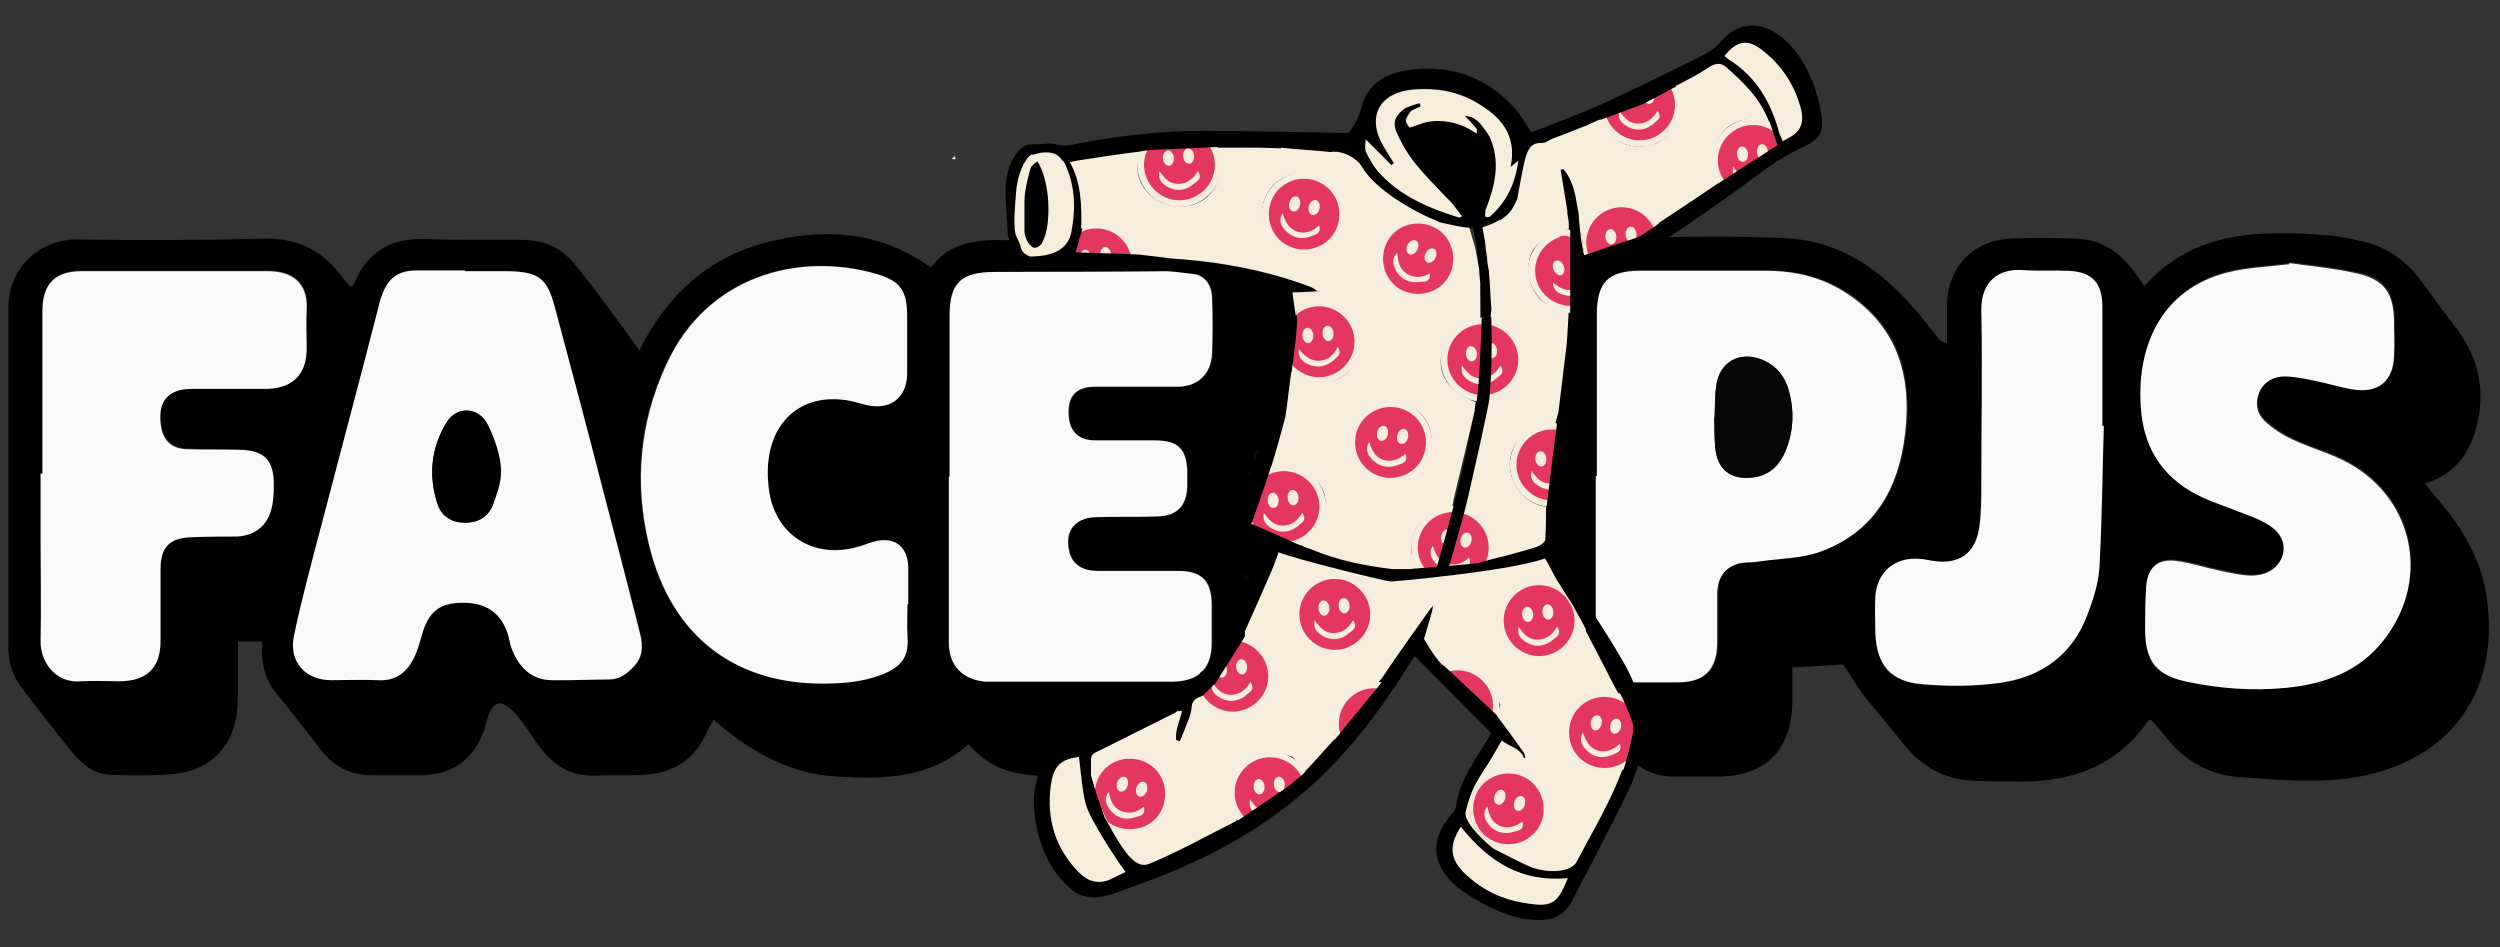 <svg xmlns="http://www.w3.org/2000/svg" xmlns:xlink="http://www.w3.org/1999/xlink" width="9.5in" height="3.6in" viewBox="0 0 684 259.2"><rect x="0" y="0" width="684" height="259.2" fill="#333333" stroke="none"/><defs><style> .cls-1 { fill: none; } .cls-2 { fill: #060607; } .cls-3 { fill: #1a1529; } .cls-4 { fill: #ebebeb; } .cls-5 { fill: #0c0b0d; } .cls-6 { clip-path: url(#clippath-1); } .cls-7 { fill: #f9f9f9; } .cls-8 { fill: #f7eddb; } .cls-9 { fill: #e3375f; } .cls-10 { clip-path: url(#clippath); } </style><clipPath id="clippath"><path class="cls-1" d="M351.9,151.5l27.8,7.4,27.9-1.2,14.4-4.7,10.9,17.6,10.4,19.2s3.6,7.1,3.6,9.5-3.5,14.1-3.5,14.1l-12.3,23.6s-13.1.8-16.9-.8-11.7-11.4-11.7-11.4l-.5-5.8,7.3-12.6,3.8-7.4-20.3-19-4.6-5.4-9.2,10.9-14,17.1-8.4,9.1-3.9,3.3-15.7,10.6-24.8,12.3s-7.1-9.1-8.9-12.6c-3.2-6.1-4.5-12.5-4.5-12.5v-7.4l28.2-13,5.6-5.5,8.3-13.2,11.3-22.2Z"></path></clipPath><clipPath id="clippath-1"><path class="cls-1" d="M301.7,42.7l13.5-1.7,18.7-.8,25.1,1.1,10.2,1.1,5.8,8.7,10.2,6.5,9.7,2.5,14.6.3,8.2-20.1,31.8-11.8,15.3-8.1,7.6-3.3,11.5,15.5,2.4,7.1-20.1,13-17.5,12-15.3,5.1-.9-7.5-2.9-.8v24.9l-6.5,52.6-.3,9.3-18.4,5.8-21.3,1.8-24.4-5.4-16.3-7.2s5.7-16,7.4-21.9,4.5-24.5,5-31.8c.5-7.4-2.9-15-2.9-15l-35.1-4.8-22.5-.8,7.6-26.2Z"></path></clipPath></defs><g><g id="Layer_1"><g><g id="Layer_1-2" data-name="Layer_1"><g id="Layer_1-2"><g><path d="M532.7,94v-10.9c.3-10.1,7.1-17.2,17.1-17.8,6.1-.3,12.2-.2,18.4,0,6.6.2,11.5,3.6,15.5,8.7,1,1.3,1.9,2.7,3,4.3,13.8-15.5,31.9-15.3,50.2-13.9,3.3.2,6.6,1,9.8,1.7,6.7,1.6,11.9,5.5,15.9,11,3.2,4.5,6.5,8.8,9.8,13.2,5.8,7.9,7.6,16.5,5.3,25.9-1.8,7.5-5.7,13.4-14.2,16.1,1.3,1.7,2.4,3,3.5,4.3,6.4,7.6,11.5,15.7,13.2,25.8,4.6,28.9-12.1,47-37.3,50.5-9.9,1.4-20.2.4-30.3-.3-8.9-.6-15.9-5.2-21.2-12.4-.9-1.2-1.9-2.2-2.8-3.2-.5,0-.7,0-.8.2-8.9,12.6-21.4,17-36.2,16.6-4,0-8,0-11.9-.2-8-.4-14.1-4-19.1-10.3-3.4-4.3-7-8.4-10.4-12.7-2.1-2.7-3.8-5.8-5.9-8.8-4.3.3-8.7.5-13.9.8v9.6c-.3,13-7.1,19.9-19.9,20.3-4,0-8,0-11.9,0-6.4.2-11.1-2.7-15-7.5-4.1-5.2-8.1-10.6-12-15.8-2.4-3.2-2.7-6.8-3.6-10.7-6.4-26.6-.2-63.3-.2-95.1s6.8-17.8,17.1-18.2c14.5-.5,29.2-.7,43.8,0,15.4.7,26.9,9.4,36.4,20.8,1.9,2.3,3.7,4.7,5.6,7,.2.2.6.3,1.8.9h.4ZM436.9,130.2v45.7c0,7.3,3.6,10.7,10.8,10.6,4,0,8,0,11.9,0,6.9,0,10.3-3.3,10.5-10.4,0-4.7,0-9.3,0-13.9s1.5-6.6,5-7.9c1.8-.7,3.9-.5,5.9-.8,5.9-.8,12-.8,17.5-2.8,14.6-5.4,21.3-17.2,23-32.1,1.8-15.6-1.9-29.4-15.9-38.5-6.8-4.4-14.2-6.1-22.2-6.2h-34.3c-8.8,0-11.9,3.2-11.9,11.9v44.4h0ZM626.5,72c-6,.7-11.4.9-16.7,2.2-18.7,4.6-25.3,20.8-23.8,37.9,1,11.2,6.8,19.2,17,23.8,3.2,1.4,6.5,2.5,9.7,3.8,2.5,1,5,1.9,7.3,3.1,4.1,2.3,5.7,5.5,4.7,8.9-1,3.3-4.2,5.6-8.6,5.5-3,0-5.9-.8-8.8-1.4-3.9-.8-7.7-2.1-11.6-2.6-5.1-.7-7.9,1.8-8.3,6.9-.3,4.1-.4,8.3-.3,12.4.2,8.5,3.1,11.9,11.3,13.7,9,2,18.1,2.6,27.2,1.7,10.6-1,20.1-4.6,26.9-13.2,13-16.9,7.8-39.7-11.3-49.1-4.5-2.2-9.3-3.5-13.7-5.6-2.8-1.3-5.5-3.1-7.8-5.2-2.1-2-2.6-5-1.3-7.9s3.8-4.2,6.8-4.2,5.3.6,7.9,1.1c3.7.8,7.4,2,11.1,2.5,6.9,1,10.9-2.4,11-9.3v-10c-.3-7.2-2.7-10.8-9.8-12.4-6.3-1.5-12.7-2-18.7-2.9v.2h-.2ZM575.6,116.6h-.4v-32.9c0-6.3-2.8-9.2-9.1-9.5-4.2-.2-8.3,0-12.4-.2-7.6-.5-11.7,3.9-11.6,11.2.3,15.5,0,31.2,0,46.8s0,8-.5,11.9c-.9,7.6-5.7,11-13.1,9.6-1.1-.2-2.3-.4-3.5-.5-6.8-.5-11.5,3.6-11.9,10.4-.2,3.3,0,6.7,0,10,.3,8.7,4.2,13.2,12.9,13.9,7.1.6,14.3.6,21.3-.4,11.2-1.6,19.7-7.7,23.8-18.6,1.6-4.2,3-8.6,3.3-12.9.7-12.9.9-25.8,1.2-38.7h0Z"></path><path class="cls-7" d="M436.9,130.2v-44.2c0-8.9,3.2-11.9,11.9-11.9h34.3c8,0,15.4,1.7,22.2,6.2,14.1,9.3,17.8,22.9,15.9,38.5-1.7,14.8-8.4,26.7-23,32.1-5.5,2-11.6,1.9-17.5,2.8-2,.3-4.1,0-5.9.8-3.5,1.3-4.9,4.3-5,7.9,0,4.7,0,9.3,0,13.9-.2,7-3.5,10.3-10.5,10.4-4,0-8,0-11.9,0-7.2,0-10.7-3.3-10.8-10.6v-45.9h0ZM469.1,114.2c0,0,0,2,.2,2,0,2.8,0,3.7,0,6.4.6,6,4.3,8.8,10.2,8.1,4.4-.5,7.3-3.2,8.9-7,2.3-5.3,2.5-11,1.1-16.5-1.1-4.2-3.7-7.4-7.9-8.9-5.9-2.1-11.1.9-12,7.1-.4,2.9-.4,5.9-.5,8.9h0Z"></path><path class="cls-7" d="M626.5,72c6,.9,12.4,1.4,18.7,2.9,7.1,1.7,9.5,5.2,9.8,12.4,0,3.3.2,6.7,0,10-.2,6.9-4.2,10.3-11,9.3-3.8-.6-7.4-1.8-11.1-2.5-2.6-.5-5.2-1.1-7.9-1.1s-5.5,1.3-6.8,4.2-.8,5.8,1.3,7.9c2.2,2.1,5,3.9,7.8,5.2,4.5,2.1,9.4,3.5,13.7,5.6,19.1,9.4,24.4,32.2,11.3,49.1-6.7,8.7-16.3,12.2-26.9,13.2-9.2.9-18.2.2-27.2-1.7-8.2-1.8-11.1-5.4-11.3-13.7,0-4.2,0-8.3.3-12.4.4-5.2,3.2-7.6,8.3-6.9,3.9.5,7.8,1.8,11.6,2.6,2.9.6,5.9,1.3,8.8,1.4,4.4,0,7.6-2.2,8.6-5.5,1-3.4-.5-6.6-4.7-8.9-2.3-1.3-4.9-2.2-7.3-3.1-3.2-1.3-6.6-2.4-9.7-3.8-10.3-4.7-16-12.6-17-23.8-1.5-17,5.1-33.2,23.8-37.9,5.3-1.3,10.9-1.5,16.7-2.2v-.2h.2Z"></path><path class="cls-7" d="M575.6,116.6c-.4,12.9-.5,25.9-1.2,38.7-.3,4.4-1.7,8.8-3.3,12.9-4.1,11-12.6,17-23.8,18.6-7,1-14.2,1-21.3.4-8.8-.7-12.5-5.3-12.9-13.9,0-3.3-.2-6.7,0-10,.4-6.8,5.3-10.9,11.9-10.4,1.2,0,2.3.3,3.5.5,7.5,1.3,12.2-2,13.1-9.6.5-4,.5-8,.5-11.9,0-15.6.3-31.2,0-46.8-.2-7.5,4.1-11.8,11.6-11.2,4.1.3,8.3,0,12.4.2,6.2.3,9,3.2,9.1,9.5v32.9h.4,0Z"></path><path class="cls-2" d="M469.1,114.2c.2-3,0-6,.5-8.9.9-6.2,6.2-9.2,12-7.1,4.2,1.5,6.8,4.7,7.9,8.9,1.5,5.6,1.2,11.1-1.1,16.5-1.7,3.9-4.5,6.5-8.9,7-5.9.7-9.6-2.1-10.2-8.1-.3-2.8-.3-4.4-.3-7.2,0,0,0-1.2,0-1.2Z"></path><path d="M351,140.6c1.5,2.5.3,4.1-.4,6-1.3,6-.6,12.3-4.9,17.3,1.2,1.7,2.2,3.2,3.3,4.6l.9,3.3c.6-.6,1.2-1.3,1.9-1.9l4.5-11.9c1.6,1.1,3.2,2.1,4.5,3-1,6.1-5.8,9.7-6.4,15.5-.3,3.2-4.1,6-4,10.1,0,.4-.9.9-1.4,1.3-2.9,2.2-2.9,2.3,0,5.2v2.9h-.4c-.9.8-1.8,1.4-2.8,2.1-.3.7-.7,1.3-1,2-.6.3-1.6.5-1.6.8-.9,4.4-1.6,8.8-2.4,13.1v1c-2.8.4-1.7,2.5-1.9,4.1v1c-3.1-.9-2.6-3.7-3-6-.7-3.8-1.4-4.2-4.9-3.2l-.4.3c-7.8.3-15.5.8-23.3,1-6.3.2-12.6-.2-18.9,0-9.1.4-17.2-1.2-23.4-8.6-10.6,9.5-23.2,9.6-35.8,8.9-13.1-.7-24-6.9-34-15.6-.7,1.4-1.3,2.3-1.8,3.3-3.3,7.8-9.3,11.4-17.4,11.8-4.5.2-9,0-13.4.2-6,.2-10.6-2.4-14.2-6.9-1.8-2.2-3.2-4.6-4.9-6.9-1.1-1.5-2.2-3-3.5-4.2-3-2.7-4.9-2.3-6.3,1.4-.5,1.4-.8,2.9-1.3,4.3-2.8,7.9-8.6,12-16.8,12.2h-13.9c-5.7,0-10.3-2.3-13.8-6.8-4.1-5.2-8.1-10.5-12.3-15.6-3.4-4.1-4.3-8.9-3.8-14.2h-6.7v10c0,2.8,0,5.7-.2,8.5-.7,9.8-7.2,16.8-16.9,17.7-5.8.6-11.6.5-17.4.3-4.4,0-7.9-2.6-10.6-5.9-4.8-5.9-9.5-11.9-14.1-18-2.6-3.4-3.7-7.4-3.6-11.6v-92.1c0-11.4,8.7-19.1,19.2-18.9,16.9.3,33.8.2,50.8-.2,9.4-.2,16.3,3.4,21.6,10.9.6.8,1.3,1.5,1.9,2.2.5-.3.9-.4,1-.6,3.5-8.8,10-12.7,19.4-12.4,8.5.3,16.9.2,25.4.2s12.3,2.5,16.5,7.7c4.9,6.1,9.4,12.4,14,18.6.9,1.2,1.7,2.4,2.8,4,7.6-15.2,18.9-25.5,34.9-29.6,15.6-4,30.9-3.2,44.9,6.9,4.5-6.1,10.8-7.5,17.9-7.5,16.2,0,32.6,0,48.8-.3,9.5-.2,16.1,4,21,11.7,2,3.2,4.3,6.3,6.8,9.3,3.8,4.6,5.5,9.8,5.3,15.6-.2,4.7-.6,9.3-.9,13.8-.2,1.5-.4,2.9-.5,4.4h1M347.3,129.8c-1.4,1.2-4.1,1.9-1.5,5,.9-1.6,1.5-2.9,2.2-4.1l.2-1.2c-.3,0-.6.2-.8.3h0ZM127.3,74.2v-.2h-13.4c-5,0-7.7,2.1-9.3,6.8-.4,1.3-.8,2.6-1.1,3.8-5.2,19.9-10.5,39.7-15.6,59.6s-5.3,19.9-7.4,29.9c-1.5,7,3.1,11.9,10.2,12,4.3,0,8.7-.2,12.9,0,4.9.2,7.9-2.2,9.8-6.2.9-1.9,1.5-4.1,2.1-6.1,1.8-6.5,4.8-8.9,11.3-8.9s10.6,2.9,12.3,8.8c.4,1.4.6,3,1.2,4.3,2,4.8,5.4,8,10.9,8.1,5.2,0,10.3,0,15.4-.2,3.1,0,5.2-1.6,7.2-3.9,2.7-3.2,2-6.5,1.1-9.9-3.2-12.5-6.4-25.1-9.7-37.5-4.4-16.8-8.9-33.6-13.3-50.5-2.1-7.9-4.4-9.7-12.6-9.9h-11.9ZM259.8,130.3h0v45.8c0,6.1,3.8,9.8,9.9,10.4,1.5,0,3,0,4.5,0,11,0,21.9,0,32.9,0h13.9c7.2,0,10.7-3.6,10.7-10.7v-10.5c0-6.4-2.7-9-9.2-9.1-7.3,0-14.6,0-21.9,0-4.5,0-7.1-1.9-7.9-5.4-1.2-5.5,1.6-9.2,7.2-9.3,5.7-.2,11.2,0,16.9-.2,5.4-.2,7.9-2.8,8.2-8v-4.5c-.2-6-2.6-8.3-8.7-8.3h-16.4c-4.6,0-7-2.3-7.3-6.4-.5-5.5,1.7-8.2,7.3-8.3,7.5,0,14.9,0,22.4,0,5.7,0,9.4-3.6,9.5-9.2,0-5,0-10,0-14.9,0-4.2-2.1-6.4-6.2-7.2-1.5-.3-3-.3-4.5-.3-16.2,0-32.6,0-48.8.2-9.3,0-12.3,3-12.3,12.1v43.8-.2h0ZM248.3,165.2v-10c0-6.1-4.1-8.8-10-6.9-1.1.4-2.2.8-3.3,1.1-13.1,4-24.3-3.9-25-17.5v-5.5c1.1-12.4,10.2-19.2,22.5-16.8,1.6.3,3.2.8,4.8,1.2,6.2,1.3,10.6-2.1,10.7-8.3,0-5.3,0-10.7,0-15.9s-1.7-10-8.6-11.8c-20.9-6-46,.5-57.2,24.7-7.4,15.8-8.9,32.6-4.8,49.5,6.1,25.3,24.1,38.8,49.8,37.9,4.3-.2,8.7-.7,12.7-2,6.8-2.3,8.7-5.4,8.2-10.8-.2-3,0-6,0-9h.2ZM11.6,129.4h-.4v17.9c0,9.3,0,18.5,0,27.9-.2,5.7,4.2,11.6,11.2,11,3.5-.3,7,0,10.5,0,7.4,0,11-3.6,11.1-10.9v-19.9c0-6.7,2.5-8.4,8.5-8.6,4.2,0,8.3,0,12.4-.2,4.2,0,7.4-2.2,9-6.1.9-2.4,1.1-5.2,1.1-7.8,0-6.9-2.6-9.6-9.6-9.8-4.8,0-9.7,0-14.4-.2-4.1-.2-6.3-2.5-6.9-6.6-.9-6.4,1.9-9.8,8.5-9.9,6.8,0,13.6,0,20.4,0,7.2,0,11-4,11-11.1,0-3.5-.3-7,0-10.5.5-7.9-4.4-10.6-10.7-10.6H22.7c-7.6,0-10.9,3.5-10.9,11v44.2h-.2ZM338.5,205.9c-.2-.5-.3-1.1-.5-1.6-1.1.4-2.1.8-3.2,1.3,0,0,.3,1.2.4,1.2,1.1-.2,2.2-.5,3.3-.8h0ZM351.3,126.2c.3,0,.7-.2.8-.4,0-.2-.2-.5-.3-.8l-1,.5c.2.2.3.5.5.7Z"></path><path class="cls-7" d="M127.3,74.2h11.9c8.3.2,10.5,2,12.6,9.9,4.5,16.8,9,33.6,13.3,50.5,3.3,12.5,6.5,25,9.7,37.5.9,3.4,1.6,6.8-1.1,9.9-2,2.3-4.1,3.9-7.2,3.9-5.2,0-10.3.3-15.4.2-5.5,0-8.9-3.3-10.9-8.1-.6-1.4-.8-2.9-1.2-4.3-1.8-5.9-5.9-8.8-12.3-8.8s-9.5,2.4-11.3,8.9c-.6,2.1-1.2,4.2-2.1,6.1-2,4-5,6.5-9.8,6.2-4.3-.2-8.7,0-12.9,0-7.1,0-11.6-5.1-10.2-12,2.1-10.1,4.8-20,7.4-29.9,5.2-19.9,10.5-39.7,15.6-59.6.3-1.3.6-2.6,1.1-3.8,1.7-4.7,4.3-6.7,9.3-6.8h13.4v.2h0ZM137.1,128.8c-1.1-4-1.6-8.5-3.5-12.3-2.5-5.2-8.7-5.6-11.5-.8-4.1,6.8-4.9,14.2-2.5,21.9,1.1,3.6,3.9,5.3,7.5,5.4,3.6,0,6.5-1.5,7.8-5,1-2.7,1.4-5.7,2.2-9.2h0Z"></path><path class="cls-7" d="M259.8,130.3v-43.8c0-9.2,3.1-12,12.3-12.1,16.2,0,32.6,0,48.8-.2,1.5,0,3,0,4.5.3,4.1.8,6.1,3,6.2,7.2.2,5,.2,10,0,14.9-.2,5.7-3.9,9.2-9.5,9.2s-14.9,0-22.4,0c-5.6,0-7.8,2.8-7.3,8.3.4,4.1,2.8,6.4,7.3,6.4h16.4c6.1,0,8.5,2.3,8.7,8.3v4.5c-.3,5.3-2.8,7.8-8.2,8-5.7.2-11.2,0-16.9.2s-8.5,3.9-7.2,9.3c.8,3.5,3.4,5.4,7.9,5.4,7.3,0,14.6,0,21.9,0,6.5,0,9.1,2.7,9.2,9.1,0,3.5,0,7,0,10.5,0,7.1-3.5,10.6-10.7,10.7h-13.9c-11,0-21.9,0-32.9,0-1.5,0-3,0-4.5,0-6.1-.6-9.8-4.3-9.9-10.4,0-15.2,0-30.6,0-45.8h0v.2h0Z"></path><path class="cls-7" d="M248.3,165.2c0,3-.2,6,0,9,.4,5.4-1.4,8.5-8.2,10.8-4,1.4-8.5,1.9-12.7,2-25.7.9-43.7-12.6-49.8-37.9-4.1-16.9-2.6-33.6,4.8-49.5,11.1-24.2,36.2-30.7,57.2-24.7,6.9,2,8.6,4.6,8.6,11.8v15.9c-.2,6.2-4.6,9.6-10.7,8.3-1.6-.3-3.2-.9-4.8-1.2-12.2-2.4-21.3,4.4-22.5,16.8-.2,1.8-.2,3.7,0,5.5.7,13.6,11.8,21.5,25,17.5,1.1-.3,2.2-.8,3.3-1.1,5.9-1.9,9.9.8,10,6.9v10h-.2Z"></path><path class="cls-7" d="M11.6,129.4v-44.2c0-7.6,3.4-11,10.9-11h50.7c6.2,0,11.1,2.7,10.7,10.6-.2,3.5,0,7,0,10.5,0,7.2-3.9,11-11,11.1-6.8,0-13.6,0-20.4,0-6.6,0-9.4,3.5-8.5,9.9.5,4,2.7,6.4,6.9,6.6,4.8.2,9.7,0,14.4.2,7,0,9.7,2.8,9.6,9.8,0,2.6-.2,5.4-1.1,7.8-1.5,3.8-4.7,5.9-9,6.1-4.2,0-8.3,0-12.4.2-6,.2-8.4,2.6-8.5,8.6v19.9c0,7.3-3.8,10.8-11.1,10.9-3.5,0-7-.2-10.5,0-7.1.7-11.3-5.3-11.2-11,.2-9.3,0-18.5,0-27.9v-17.9h.6Z"></path><path d="M137.1,128.8c0,3.6-1.2,6.4-2.2,9.2-1.3,3.5-4.2,5.1-7.8,5-3.7,0-6.4-1.8-7.5-5.4-2.4-7.7-1.6-15.1,2.5-21.9,2.9-4.8,9.1-4.5,11.5.8,1.9,3.9,3.4,8.3,3.5,12.3h0Z"></path></g><path class="cls-5" d="M344.5,123c-.3,1-.7,1.9-1,2.9h-.6c0-.9.2-1.9.3-2.8h1.3Z"></path><path d="M355.3,147.8c.8-.5,1.6-1,2.3-1.7,3.4-2.8,4.6-7.2,3-10.9-1.8-4.1-5.9-6.4-10.4-5.8-.8,0-1.7.3-2.5.5-.2-.6-.5-1.3-.7-1.9h.4c4.7-.9,9-.4,12.5,3.1,5.3,5.3,3.5,14.5-3.3,17.2-.5-.2-.9-.5-1.4-.7h0Z"></path><path class="cls-5" d="M351.7,113.6c-.4,1.9-.9,3.9-1.3,5.8,0-1.4-.2-2.9,0-4.3,0-.6.9-1,1.3-1.5Z"></path><path class="cls-5" d="M340.3,157c.6.3,1.2.6,1.7.9-.4.4-.8.8-1.2,1.2l-.6-2.1h0Z"></path><path class="cls-5" d="M342,129.8c0,0-.2-.3-.3-.4l.6-.3c0,.2.2.4.2.5s-.3.2-.5.3h0Z"></path><path d="M387.1,61.4c-.4,0-.8.3-1.2.4-4.7,1.2-7.3,4.3-7.3,8.7s3.2,8.3,7.2,9.4c4.3,1.2,8.6-.7,10.8-4.6,1.9-3.5,1.1-8.2-1.9-11-.6-.6-1.3-1-2-1.6,1.1-.5,2.3-1.7,3.4-1.8,1.6-.2,4,0,5.7,0,.5,0,2.3,1.1.7,1.5-2.3,0-4.6-.3-6.9-.4,1,1.5,2.3,2.9,3,4.5,2.6,5.9-.4,12.2-6.7,14.5-5.8,2.2-12.2-1.1-14.5-7.2-2-5.5,1.4-11.8,7.3-13.7,1-.3,2-.9,3-1.3,1.2.4,2.3.9,3.5,1.3v.4c-1-.2-1.8-.5-2.6-.4-.5,0-.9.8-1.4,1.2h0,0Z"></path><path d="M293.1,63.6c1.4-6.7-.3-14.7-3.5-20.9.7,0,2.6.8,3.3.7,3,5.3,3.4,11.6,3.2,17.7,6.7-1.3,12,.4,14.5,7.9,3.2.4,6.5.8,9.9,1.2-1.2.3-2.3.6-3.5.9-.5,0-1,.4-1.5.3-2.5-.8-4.9-1.7-7.4-2.5-.5-3.8-3.2-6.1-7.3-6.2-4.4,0-5.7,1.1-6.6,5.7-3.5,3-3.8,1.1-1.2-4.8Z"></path><path d="M473.4,16.6c7.3,4.7,11.1,11.7,13.3,19.8.2.6.4,1.2.6,2,.9-.4,1.6-.6,2.4-.9.2,1.3.6,2.6-1,2.5-.4.4-2.6-.4-3.7-.5-1.1-4.9-7-6.9-11.1-3.8-4.2,3-4.8,7.9-1.7,12.8-.5.3-1,.6-1.5.9-3.9-5.3-2.1-11.2,1.2-14.3,3.4-3.1,7.3-2.8,11.5-1.4-2.3-6.6-7.3-11.3-12.1-15.6.5-.5,1.6-.9,2.1-1.3v-.2h0Z"></path><path d="M355.1,100c.8.5,1.6,1,2.4,1.5,3.4,1.7,6.7,1.8,9.8-.6,3.1-2.5,4.2-5.9,3.3-9.7-.9-3.8-3.6-6.2-7.4-7-3.2-.7-6.3-.2-8.9,2.1v-2.4c4.8-2.5,9.6-2.4,13.9.8,4.6,3.4,5.6,10.2,2.3,15-3.1,4.7-9.4,5.9-14.5,2.9-.8-.5-1.6-.8-2.4-1.2.5-.5-.8-4.3-.3-4.8l1.8,3.3h0Z"></path><path class="cls-3" d="M429,64.8c-3.6-.5-6.2,1.2-7.8,4.2-2,3.6-1.3,7.2.9,10.5,1,1.4,2.6,2.4,3.9,3.6-.2.4-.5.8-.7,1.2-4.7-1.2-7.6-7.3-6.8-12.2.9-5.3,4.8-8.7,10.6-9.2,0,.7,0,1.4,0,2.1h0Z"></path><path class="cls-3" d="M396.1,140.7c-6.2,1.4-9.8,6.2-8.6,11.3.3,1.2.6,2.4,2.2,1.4.2,2.7-1.8,1.8-3.1,2-.3-1.5-.7-2.9-.8-4.4-.4-6,2.9-10.3,8.9-11.6.5.4.9.9,1.4,1.3Z"></path><path class="cls-3" d="M407.6,152.3c0-6.9-2.1-9.8-7.7-11.4.4-.4.9-.8,1.3-1.2,6.4,1.7,8.1,6.6,8.3,12.6.7,0,1.3,0,1.9,0-1.3,1.5-2.5,0-3.8,0h0Z"></path><path class="cls-3" d="M328.6,40.7c-.5,0-1,.3-1.5.4,0,1.1.5,2.2.3,3.2,0,.6-1,1.1-1.5,1.6-.4-.6-1-1.1-1.1-1.7,0-.8.2-1.6.2-2.5s-.5-.6-.7-.9c1.5,0,2.9,0,4.4-.2h0Z"></path><path d="M403.7,36.5c0-.5.3-1.2,0-1.4-1-1.2-2.1-2.3-3.2-3.5,2.6.2,4.9.6,7.1,5.6-1.2-.2-2.8-.5-4-.7,0,0,0,0,0,0Z"></path><path class="cls-3" d="M423.3,136.4v-2.9c-1.7-1-3.9-1.6-3.9-4.4,1.6.9,3,1.7,4.4,2.5-.2,1.6-.4,3.2-.6,4.7h0Z"></path><path class="cls-3" d="M408.5,94.5h2.6c0,1.2.2,2.4.3,3.9-1.3-.5-2.2-.8-3.2-1.2,0-.9,0-1.8.2-2.7,0,0,0,0,0,0Z"></path><path class="cls-3" d="M408.6,102.4c1.1-.9,2.1-1.9,3.2-2.8.7,2.2.4,2.6-3.1,4.1v-1.3s0,0,0,0Z"></path><path class="cls-3" d="M403.7,104c-1.9-.5-3.3-1.5-4-3.2.2-.2.3-.4.5-.6,1.2.8,2.4,1.7,3.6,2.5v1.3s0,0,0,0Z"></path><path class="cls-3" d="M426.6,79c-1.6-.9-2.9-1.9-2.3-4.6,1,1.3,1.7,2.3,2.4,3.3v1.4h0Z"></path><path class="cls-3" d="M392.1,149.1c-1.6-.2-1.5-1.4-1-2.3.8-1.4,1.6,0,2.3.2-.4.7-.9,1.4-1.3,2.2h0Z"></path><path d="M384.5,29.6c1.3-.4,2.5-1.2,3.8-1.7,0,.3.2,1,.3,1.3-.9.4-1.7.8-2.6,1.2-.5-.3-1-.5-1.5-.8h0Z"></path><path class="cls-3" d="M312.2,41.6h-2.6c.3-.5.6-1.1.9-1.7.6.6,1.1,1.1,1.7,1.7Z"></path><path class="cls-3" d="M408.3,97v5.6c-1.3-1.7-1.3-3.5,0-5.6Z"></path><path class="cls-3" d="M297.9,207.5v4.4-4.4Z"></path><path class="cls-3" d="M408.6,92.5"></path><path class="cls-3" d="M380.8,155.6h1.3c-.2.3-.5.6-.7.9-.2-.3-.4-.6-.6-1h0Z"></path><path class="cls-3" d="M424.7,38.5c-.7.2-1.3.4-2,.6.7-.2,1.3-.4,2-.6Z"></path><path class="cls-3" d="M370.6,159.3c-.4-.2-.9-.4-1.3-.6.7-.3,1.3-.7,1.3.6Z"></path><path class="cls-3" d="M390.9,62c-.7-.2-1.4-.3-2.1-.5.7.2,1.4.3,2.1.5Z"></path><path class="cls-3" d="M369.3,158.7l-2-.6,2,.6Z"></path><path class="cls-3" d="M394.7,139.5c.5-.2.9-.3,1.4-.5-.5.2-.9.3-1.4.5Z"></path><path class="cls-3" d="M408.8,61.4c-.4.2-.9.4-1.3.7.4-.2.9-.4,1.3-.7Z"></path><path class="cls-3" d="M291.1,44.3c-.2-.2-.5-.5-.7-.7.2.2.5.5.7.7Z"></path><path class="cls-4" d="M261.2,42.7c.5,1.1,0,1-.8.7.3-.2.5-.4.8-.7Z"></path><path class="cls-3" d="M330.6,40.8h-.6.6Z"></path></g><path d="M280.1,62.9l-.5,4.4c0,1.7.8,2.6,2.5,2.7h0c.2.4.4,1.2.7,1.2,4.3.4,8.5,0,11.9-3,1.2-.6,2.4-1.3,3.7-1.9,1.2,2.3,1.2,2.2,3.3.6.5-.4,2.2-.4,2.3-.3.8,2.6,2.9,1.8,4.7,2.1,2.5.9,8.4,2.3,8.9,2.2,1.2-.3,2.3-.2,3.5-.5,2.6.2,5.3.5,7.9.8,10.4,1.2,20.6,2.9,30.5,6.6.7.3,1.3.8,1.9,1.2,0,.2,0,.4-.2.6-2.2,0-4.3.3-6.7.4.2,1.4,1.2,4.4,0,14.6,0,9.3-3.1,19.7-3.1,19.7-.3-1.8-5.6-30.7-5.6-30.7-3.7-.7-4-6.3-8.2-7-14.6-2.4-29.4-3.8-44.2-4.1-1.5,0-3.1.4-4.7.6-.5,0-1,.4-1.6.3-6.1-.8-11.3-6.1-11.4-9.7-.2-7.3-1.7-14.3,1.2-19.7s4.7-4.3,8.1-4.6c1.2,0,2.4-.3,3.5,0,2,.7,3.9.4,5.9,0,11.5-2.3,23.3-3.6,35-3.6s26,.4,39.5.6c1.5-1.8,2.9-4.2,3.7-7.3,1.6-6.2,6.7-9,12.4-9.9,11.1-1.6,21,1.4,28.9,9.8,1.9,2,3.2,4.5,5.1,7.2,6.3-2.5,12.8-4.8,19.2-7.7,8.6-3.9,17-8.1,25.4-12.2,2.5-1.3,5.3-2.6,7.1-4.8,8.6-10.3,21.9-2,26.6,15.1,3.3,12.1-.5,11.6-7.3,15.3-2.6,1.4-5.1,3-7.5,4.8-14.7,10.9-29.8,21.3-45.7,30.4-1.3.7-1.8,1.6-1.9,3-.6,16.6-3.4,33.1-6.1,49.5-.8,4.9-1.1,9.9-1.5,14.8-.2,2.7,0,5.3-2.3,7.4,2.1,2.9,4.2,5.5,5.9,8.2,4.4,6.9,8.9,13.6,13,20.7,7.1,11.8,7.4,24.1,1.3,36.3-4.9,10-10.1,19.8-15.2,29.7-1.9,3.6-4.9,5.1-8.9,5-1.4,0-2.7-.2-4.4-.3-8-1.6-18.1-7.8-20.7-11.4-4.9-6.1-3.5-11.9,1.4-17.5.5-.5.8-1,1-1.9.9-7.6,5.8-13.2,9.6-20-6.7-6.8-13.6-13.8-20.9-21.1-.7,1.1-1.4,2-2,3-8.6,13.7-18.4,26.4-31.2,36.6-12.1,9.8-25.8,16.8-40.4,22.2-2.2.8-4.4,1.6-6.6,2.4-5.3,2.1-10.5,3.2-14.9-1.4-9.8-9.3-9.3-23.6-9-25.3.2-1.6.5-3.2,1-4.7,1.4-4.6,4.4-7.6,9.3-8.7.7-.2,1.5-.2,2.1-.6,11-5.4,22.2-10.4,32.2-17.7.4-.3.7-1,1-1.5,2.2-.7,2.7-.4,3.1,2,.3,1.4,0,3.2,1.9,3.8.2.2.3.4.5.6v3.7l-1.6,1.6c-1.1,3.5-2.6,6.8-4.6,9.8-.2,0-.4,0-.6-.2,1-5.1,1.9-10.1,2.9-15.4-2.9,1.1-4.6,2.6-4.8,5.4,0,.4-.4.7-.5,1.1-.5-.5-.9-1.1-1.4-1.6-.2-.2-.4-.2-.7-.3h-1.1c-.3.2-.5.4-.8.5-6.9,3.4-13.7,6.9-20.6,10.3-1.1.6-2.1.5-2,2.2,0,1.5,3.5,12.8,4,14.9-1.4,10.2-5.4-2.4-5.7-2.6-.6-4.4-.7-8.1-1.3-12.4-5.4.5-7,2.7-7.7,7.8-1.2,9,1.1,17.1,7.7,23.8,2.4,2.5,5.2,3.1,8.4,1.7,1.5-.7,3.1-1.3,4.3-1.8-11-11.5-10.1-15.6-10.7-18.6.7,0,1.2-.3,1.9-.4,2.3,2.2,8.4,13.6,10.7,15.7,1.4,1.2,2.9,1.5,4.7.6,7.6-3.8,15.2-7.5,22.9-11.3.6-.3,1-1.2,1.4-1.8.4-.3.9-.5,1.3-.8h0c.7.7,1.4.8,1.9-.3h0c.2-.2.5-.4.7-.6.4-.6.8-1.2,1.3-1.9.2-.3.5-.6.7-.9,2.8.5,3.6-2.2,5.4-3.2-.7-1.5-.5-2.8.4-3.9.5.7,1.1,1.4,1.6,2.1,1.1-.9,2-1.7,3-2.5.6-.4,1.3-.8,1.9-1.3.4-.3.7-.8,1-1.3,2.3-2.3,4.6-4.7,6.9-7,.8-.9,1.7-1.8,2.5-2.7h0c.2-.3.4-.5.7-.8l5.6-7.5c.2-.4.3-.8.5-1.2h-.8v-1.3c2.3-.5,3.7-1.9,5-3.8,4.2-6.2,8.6-12.2,12.8-18.3.2-.2.4-.5.6-.7h0c.2.5.5,1,.7,1.4-.4,1.1-.8,2.2-1.2,3.4,1.4-.4,2.5-.7,3.6-1,.5.3,1,.5,1.5.8-2,1.8-4,3.6-6.1,5.5,1.7,3.1.9,2.3,3.7,4.9,1.3,1.2,1.6,1.5,3.3,2.4.3.2.6.4,1,.6h0c2.4,3.5,5.8,5.8,9.6,7.5.9.5,1.7.9,2.6,1.4.2.2.2,2.7,0,3.8v.7h0c2.2,2.9,4.4,5.9,6.5,8.9.4.6.5,1.6.7,2.3-.2,0-.5.3-.7.4-1.8-1.5-3.6-3.1-5.7-4.8-1.3,2.1-2.6,4-3.8,5.9-.2,1.1-.4,2.2-.6,3.3h0c-1-.3-1.4.2-1.4,1.2-.7,1.2-1.4,2.3-2,3.6-2.1,4.4-1.1,8.5,2.8,11.4.6.4,1.2.8,1.8,1.3,0,1.8,1.7,1.5,2.5,2.1.7.7,1.4,1.6,2.2,2,2.3,1.1,4.7,2,7.1,2.8,3,1,6.1,1.3,9.1.3,1-.3,2.1-1.1,2.6-1.9,2.9-5.5,5.7-11.1,8.4-16.7,1.1-2.3,1.9-4.8,3-7.5h-5.6c-.2-.5-.4-1-.6-1.6,2.9.4,5.7.7,7.6-2.2.2-1.5.4-3,.6-4.5.2-3.3.3-6.5-1.3-9.5.5-.7-11.9-24.1-12.8-24.1-1.6-2.4-8.5-13.6-9.7-15.3-10.4,3.6-20.7,5.5-31.4,6.2-1.5,0-3.5,0-4.6.2-6.9.7-16.1-1.7-15.2-1.9-.7-.2-6.5-1.4-7.2-1.8-4.3-1.7-8.6-3.4-12.8-5.2-.5,1.3-1,2.6-1.5,3.8-2.5,5.8-5.8,13.1-8.3,18.9-1.8-1.9-1.1-3.6.7-5,.3-.2.9-.6.9-.8,0-2.6,2.4-4.4,2.6-6.4.4-3.8,3.4-6.1,4.1-10-.8-.6-1.8-1.2-2.8-1.9.5-1.3.3-2.2-.8-3.3-1.2-1.1-1.9-2.7-2.8-4,.4-1.2,1.2-2.2.2-3.8-.9-1.6,1.5-8.2,3.1-9,.7-.4,1.8,0,2.7,0-4.3,3.8.8,8.1-3.2,10.7,2.4,4.3,6.2,6.8,11.1,7.1.5.2.9.5,1.4.7.7.6,1.4,1.4,2.2,1.7,7.1,2.9,14.4,4.5,21.9,5.3.2.3,5.5,0,5.8,0,1.3-.2,4.7-4.9,5.5-6.4.4-.7.9-1.4,1.3-2.2.9-2.1,3.5-7.8,4.3-10.5,2.3-8,6.7-34.5,6.7-34.9.3-3.5.3-11.5,0-12.2.4-1.2-.9-20.5-1.2-21.6l-1-5.2c-.5-.4-1-1.1-1.5-1.1-1.7-.2-3.4-.2-5,0-1.1.2-1.9,1.2-2.9,1.6,0,.5-1.4-.4-2-.7-.7-.2-1.6-.3-2.3-.5h-2.3c.5-.4-.2-1.5.3-1.6.8,0,3.5.3,4.3.5v-.4c-1-.4-2.2-.9-3.4-1.3-6.8-2.8-12.5-7-16.2-13.3-1.3-2.2-2.8-3-4.9-3.2-4.8-.5-9.7-1-14.4-1.4-1.5-.4-18.3-.6-18.9-.4-.7.2-1.4.4-2.1.5-.2,0-.5-.2-.7-.3h-1.9c-1.5,0-2.9,0-4.4.2-1.3,0-2.7.2-3.6.2-.3,1.5-.5,2.7-.8,3.9h-1.1c-.2-1.2-.4-2.4-.5-3.9-1.1.2-2.6.4-4.1.6h-1.9c-.6-.6-17.4,2.1-18.9,2.5h-2.1c-.2-.2-.5-.5-.7-.7-2.3-.7-4.5-1.7-6.8.2,3.6,5.6,3.8,11.5,3,17.6-.2,1.7-.7,3.3-1.4,4.9-.3.7-1.4,1.4-2.1,1.5-.6,0-2.4-1.4-2.8-2M407.5,59.2s6.9-9.2,7.8-15.3c-.7.6-1.2,1-2.1,1.7,1.4-8.6-2.6-13.7-9.1-17.5-5.4-3.2-11.2-4.2-17.4-3.7-9.6.8-13,7.6-8.1,15.8.9,1.5,1.8,2.9,2.7,4.4-.2.2-.4.4-.7.5-2.3-2.3-4.7-4.6-7-7-.3,1.4-.4,2.7.2,3.7.9,1.8,1.9,3.6,3.2,5.1,5.9,6.7,13.7,10,22,12.5.2,0,.5-.2.9-.3-1.1-1.4-3-2.7-4-3.9-3.4-3.8-6.1-7.4-9.3-11.2-2-2.4-3.6-5.3-4.7-8.2-1.1-2.7,0-4.6,2.6-6.4.5.3,1,.5,1.5.8-1.9,2.6-1.9,2.9-.4,4.6,2.7-.7,5.2-1.8,7.7-1.8,3.8,0,7.4,1.2,10.6,3.5,1.2.2,2.7.4,3.9.6,4,13,1.8,14.7-.8,21.4M428.7,240.3c-12.3,1-22.1-3.8-29.2-13.9-3.3,5.2-2.9,8.8,1.6,12.9,4.5,4.1,9.8,6.6,15.7,7.7,7.7,1.3,9.1.6,11.9-6.7h0Z"></path><ellipse cx="394.5" cy="148.1" rx="1.5" ry="2.1" transform="translate(-10.8 32.8) rotate(-4.7)"></ellipse><ellipse cx="400" cy="147.4" rx="1.5" ry="2.1" transform="translate(-10.7 33.3) rotate(-4.7)"></ellipse><path d="M402.5,151.5c-1.3,2.2-2.9,3.5-5.4,3.5s-3.8-1.7-5.1-3.5c-.5,2.3.7,3.5,2.4,4.4,2.6,1.4,5.2.8,7.3-1.1.9-.7,2.1-1.5.8-3.3h0Z"></path><g><g><path class="cls-8" d="M389.8,155.3c-.2,0-3.5.3-3.8.4h-5.1c-7.6-.9-14.9-2.4-21.9-5.3-.8-.3-2.7-.9-3.4-1.4,6-4.7,9.8-12.3,4.5-17.5-3.6-3.5-7.9-4-12.5-3.1.9-2.8,3.7-12.6,4.1-14.5h0c.6-4,1-8,1.6-12.1.8.4,1.9.9,2.6,1.3,5.2,3,11.2,1.7,14.2-3,3.3-4.9,2.6-11.5-2-14.9-4.4-3.2-8.8-1.4-13.6,1.1-.2-1.2-.7-4.9-.9-6.3,2.3,0,5.3-.2,7.5-.3,0-.2-.7,0-.6,0-.6-.4-1.2-.9-1.9-1.2-9.8-3.7-19.9-5.9-30.4-7.1-2.6-.3-5.3-.5-7.9-.7-3.3-.4-6.7-.8-9.9-1.2-2.5-7.5-8.1-8.1-14.6-6.9.2-6.2,0-12.9-3.1-18.2,1.5-.4,3.4-.7,4.9-.9,3.9-.6,7.9-1.2,11.7-1.7l2.5-.3v-.2c0,.3.3,1.3,0,1.6-2.3,6,2.6,12.6,9.2,13.5,6.7.9,12.2-3,12.8-9.9,0-1.6-.9-4.2-1-6.1h12.1l5.5.2v-.2c4.7.5,8.9.7,13.6,1.2,3.3-.6,7.4,1.8,8.6,4,3.7,6.4,14.4,12.4,21.2,15.2-1,.4-5.3-2-9.2-.5-5.9,1.9-9.3,8.3-7.3,13.7,2.2,6.1,8.8,9.4,14.5,7.2,6.3-2.4,8.5-8,6-13.8-.7-1.6-3-5-4-6.6,2.4.5,5.9,1.4,8.2,1.5.5,1.7,1.1,3.8,1.6,5.5.4,1.9.7,3.9,1.1,5.8,0,1.3.2,2.5.3,3.8v10.1c-7.4,1.3-10.5,6.1-10.8,10.6-.4,5.5,3.1,9.5,9.5,11.9,0,.7-.3,1.6-.2,2.3-1.9,8.1-3.7,15.6-5.8,24.3-.2,1.9-.4,2.4-2,2.5-.5.2-.9.3-1.4.5h0c-5.9,1.5-8.4,6-8.1,11.8M391.7,120.7c0-6.3-4.8-10.9-11.4-10.9s-10.9,4.9-10.9,10.9,4.8,11.3,11.3,11.4c6.3,0,11-4.9,11-11.4,0,0,0,0,0,0ZM356.1,47.4c-6.1,0-10.8,4.9-10.8,11s4.7,10.7,10.4,10.7,11-4.9,11-10.8-4.7-11-10.8-11h0Z"></path><path class="cls-8" d="M410.4,60.3c3.2-2.2,3.2-2.9,4.7-5.8,2.4-13,2.5-15.5,7-15.4.5-.2.7,0,.9-.3.7-.2,1.4-.8,2.1-1,3.6-1.3,4.4-1.7,8-3.1.9-.2,3.8-1.8,4.8-2,.5.6,1.4,2.5,1.8,3,3.6,4.6,8.8,5.4,14,3.3,5-3,7.3-8.1,5.6-13.6-.2-.6-.7-1.3-.8-1.9,3.1-1.6,6.1-3.1,8.9-5,1.5-1,3.2-1.6,4.8-.2,4.9,4.3,9.6,8.8,11.9,15.3-4.4-1.5-8.6-1.4-12,1.7s-5.1,9.1-1.2,14.3c-5.9,4-11.6,7.8-17.5,11.7-.5.4-.8.6-1.3.9-2.8,1.4-1.6,1.3-4.5,2.8-9.8,2.6-6.4,2.2-13.9,4.4-.9.5-1.8-10-1.7-9.9-.1-1.3,0-.6-.2-1.7l-.4-2.1c-.5-3.4-1.4-6.7-3.6-9.4-.3,0-.5,0-.8.2.6,3.7,1.2,7.4,1.8,11h0c0,1.3.3,2.1.4,3.3,0,.4.1,1.4,0,1.9-6.7,2.4-10.1,3.9-10.9,9.1-.8,5.1,2.1,11.1,6.8,12.2,1.2.3,2.4.7,4.1,1.1-.2,3.1-.3,6.3-.6,9.5-.7,6.1-1.5,12-2.2,18.1-.3,1.1-.6,2.2-.9,3.3-1.3.2-2.7,0-3.8.6-2.1,1-4.4,1.9-5.9,3.5-6,6.4-1.3,17.5,7.2,18.5,0,3.1,0,5.9-.2,9,0,.7-1.4,1.7-2.3,2-3.1,1-6.2,1.8-9.4,2.7-.6,0-4,1.1-4.6,1-.2-6.1.9-12.1-5.5-13.8-.2-.7-1.4-.7-1.2-1.3,2-9.1,5-18.8,7.1-27.9,0-.3-.5-.6-.3-.9,5.5-.7,8.7-4.3,9.4-10.2-.9-5.2-2-9-8.3-11.4,0-1.2.5-2.7.3-4-.3-3-.3-6-.6-9,0-.4,0-.6-.2-1.5-.4-2.1-.3-3.1-.7-5.2,0-.2-.2-1.8-.2-2-.2-1.2-.5-2.8-.7-3.9.7-.3,1.6-.5,2.2-.8l.7-.3.8-.4s1-.6,1-.6Z"></path><path class="cls-8" d="M433.8,172.5c3.4,6.4,5.7,11.1,9.1,17.5,0,2.1,3.8,8.4,3.8,8.4-.4,8.4-5.4,18.4-6.5,20.7-2.7,5.6-6,11.3-8.9,16.8-.5.9-1.6,1.6-2.6,1.9-3,.9-6.1.6-9.1-.3-2.4-.8-8.5-4.1-10.8-5.2-.6-.3-8.6-7-7.8-10.2,1.3-5.2,2.2-7.2,6.1-13.1,1.3-1.9,2.5-4.4,3.8-6.4,2,1.7,4.9,1.9,6,4.7.2,0,.2.2.4,0-.2-.8,0-.8-.4-1.4-2.1-3-5.1-7.1-7.3-10-.4-2.1,0-.7.8-2.5-.2-.2.3-.6,0-.8-2.2-6.1-8.7-9-15.1-10.4-.9.2-4-4.4-5.7-7.4.7-2.4,2.8-9,2.4-9h0c-.2.2-.4.5-.6.7-4.3,6.1-8.7,12.1-12.8,18.3-1.3,1.9-2.7,3.4-5,3.8-5.1,1.4-8.3,5.4-8.2,10.6,0,.9,0,1.9,0,2.8-2.3,2.3-5.8,6.5-8.1,8.8-.7,0-.9-.8-1.5-1.1-1-.5-1.3-2.1-2.3-2.7-6-1.9-10.5-1.1-14,3.1-3.4,4.1-3.5,8.9-.2,12.9-.5.6-.8,1.5-1.4,1.8-7.6,3.8-15,8-22.9,11.3-1.8.9-3.3.6-4.7-.6-2.9-2.2-5.7-7.6-8.2-12.2-2.1-6.9-3.6-10.7-3.6-11.1v-4.4c0-1.7,1.3-1.9,2.4-2.5,6.9-3.4,13.7-6.9,20.6-10.3.3-.2.5-.4.8-.5h1.1c-.6,2.7-1.9,5.2-1.6,8,.3,0,.7.2,1,.3.9-2.2,1.8-4.3,2.6-6.5.2-.4.6-2.2.6-2.6.2-2.8,1.8-2.8,4.7-3.9-1,5.3,4.3,6.1,5.3,6.3,6.4-1.3,10.6-2,11.8-8.4,1.1-5.7-1.5-12-7.2-13.2v-1.8c2.6-5.8,5.1-11.4,7.6-17.2.5-1.2,1.1-3.1,1.6-4.4,4.4,1.8,29.7,8.1,30.9,8,.4,0,31.7-2.7,42-6.3,1.2,1.7,2.4,4.7,3.6,6.4,2.5,4.1,2.6,4.1,3.8,6l2.6,4.7,1.3,2.5Z"></path><path class="cls-8" d="M384.6,29.5c-2.6,1.8-3.7,3.7-2.6,6.4,1.2,2.9,2.8,5.7,4.7,8.2,3.2,4,6.8,7.6,10.3,11.2,1.1,1.2,1.9,2.5,3,3.9-.4.2-.7.4-.9.3-8.3-2.6-16.1-5.9-22-12.5-1.3-1.5-2.3-3.3-3.2-5.1-.5-1-.4-2.4-.2-3.7,2.3,2.3,4.7,4.6,7,7,.2-.2.4-.4.7-.5-.9-1.5-1.8-2.9-2.7-4.4-5-8.2-1.4-15,8.1-15.8,6.2-.5,12,.5,17.4,3.7,6.5,3.8,10.9,8.8,9.1,17.5.9-.7,1.3-1.1,2.1-1.7-.8,6.2-3.2,11.3-7.8,15.3-2,.6-1-1-1.2-1.7,2.6-6.7,4.3-13.3,1.1-20.3-2.7-4.2-4.1-5.4-6.7-5.6,1.1,1.2,2.2,2.3,3.2,3.5.2.3,0,.9,0,1.4-3.1-2.3-6.8-3.5-10.6-3.5s-5,1.1-7.7,1.8c-1.4-1.7-1.4-2,.4-4.6.9-.4,1.7-.8,2.6-1.2,0-.3-.2-.6-.3-.9-1.3.4-2.5.8-3.8,1.3h0Z"></path><path class="cls-8" d="M307.9,238.6c-1.2.5-2.6,1.3-4.1,2-3.2,1.4-6.1.6-8.6-1.9-6.6-6.7-8.9-14.8-7.7-23.8.7-5,2.4-7.2,7.7-7.8.6,4.4.8,8.9,1.9,13s8.4,15.2,10.8,18.4h0Z"></path><path class="cls-8" d="M428.9,240.4c-2.9,7.2-4.5,7.9-12.1,6.6-6-1-11.2-3.5-15.7-7.7s-4.7-8-1.4-13.1c7.8,9.8,16.6,15.1,29,14.1h.3Z"></path><path class="cls-8" d="M473.5,16.7c-.6-.5-1.1-.9-1.7-1.4,3.5-4.3,6.5-4.8,10.7-1.3,5.3,4.2,8.7,9.7,10.3,16,.8,3.3,0,5.8-3,7.5-.7.3-1.2.8-2.1,1.1-.2-.8-.7-1.6-.9-2.2-2.2-8.2-6.1-15.1-13.3-19.8h0Z"></path><path class="cls-8" d="M279.2,67.6v-4.8h.6c.7,1.3.8,2.5,1.5,3.6.4.6,1.3,1.5,1.8,1.4.8,0,1.8-.8,2.1-1.5.7-1.5,1.2-3.2,1.4-4.9.8-6.1-.3-13.8-3-17.6-7.7,1.1,3.6-5.1,6.8-.2.2.2.5.5.7.7h0c3.1,6.2,3.3,12.6,2,19.3-1.3,6.5-8.7,6.5-11.3,6.6h0c-2.4-1.1-2.2-1.8-2.5-2.5h0Z"></path></g><path class="cls-8" d="M287.6,42.5s-5.1,1.6-5.7,3.7-1.6,6.2-1.6,8.6c0,4.4,0,8.6,0,8.6v5.8s-2.3-4.4-2.5-5.3c-.6-2.8,0-8.5.2-11.3s1.2-7.8,4.1-10.3"></path></g></g><g id="Layer_3"><g class="cls-10"><g><circle class="cls-9" cx="365.2" cy="168.1" r="10.7"></circle><circle class="cls-9" cx="337.3" cy="184.9" r="10.7"></circle><circle class="cls-9" cx="309" cy="217.3" r="10.7" transform="translate(-9.6 420.2) rotate(-67.6)"></circle><circle class="cls-9" cx="421.1" cy="169.8" r="10.7"></circle><circle class="cls-9" cx="438.8" cy="200.4" r="10.7" transform="translate(119.6 562) rotate(-73.1)"></circle><circle class="cls-9" cx="412.8" cy="221.6" r="10.7" transform="translate(46 513) rotate(-66.7)"></circle><circle class="cls-9" cx="347.5" cy="217" r="10.7"></circle><circle class="cls-9" cx="376" cy="198" r="10.7"></circle><circle class="cls-9" cx="398.8" cy="193.1" r="10.7"></circle><path class="cls-8" d="M365.2,179.6c-6.4,0-11.5-5.2-11.5-11.5s5.2-11.5,11.5-11.5,11.5,5.2,11.5,11.5-5.2,11.5-11.5,11.5ZM365.2,158.4c-5.4,0-9.7,4.4-9.7,9.7s4.4,9.7,9.7,9.7,9.7-4.4,9.7-9.7-4.4-9.7-9.7-9.7Z"></path><ellipse class="cls-8" cx="362.2" cy="166.4" rx="1.5" ry="2.1" transform="translate(-12.4 30.2) rotate(-4.7)"></ellipse><ellipse class="cls-8" cx="367.7" cy="165.7" rx="1.5" ry="2.1" transform="translate(-12.3 30.7) rotate(-4.7)"></ellipse><path class="cls-8" d="M370.2,169.7c-1.3,2.2-2.9,3.5-5.4,3.5s-3.8-1.7-5.1-3.5c-.5,2.3.7,3.5,2.4,4.4,2.6,1.4,5.2.8,7.3-1.1.9-.7,2.1-1.5.8-3.3h0Z"></path><path class="cls-8" d="M337.3,196.5c-6.4,0-11.5-5.2-11.5-11.5s5.2-11.5,11.5-11.5,11.5,5.2,11.5,11.5-5.2,11.5-11.5,11.5ZM337.3,175.3c-5.4,0-9.7,4.4-9.7,9.7s4.4,9.7,9.7,9.7,9.7-4.4,9.7-9.7-4.4-9.7-9.7-9.7Z"></path><ellipse class="cls-8" cx="334.2" cy="183.3" rx="1.5" ry="2.1" transform="translate(-13.9 28) rotate(-4.7)"></ellipse><ellipse class="cls-8" cx="339.7" cy="182.5" rx="1.5" ry="2.1" transform="translate(-13.8 28.4) rotate(-4.7)"></ellipse><path class="cls-8" d="M342.1,186.6c-1.3,2.2-2.9,3.5-5.4,3.5s-3.8-1.7-5.1-3.5c-.5,2.3.7,3.5,2.4,4.4,2.6,1.4,5.2.8,7.3-1.1.9-.7,2.1-1.5.8-3.3h0Z"></path><path class="cls-8" d="M304.6,228c-5.9-2.4-8.7-9.2-6.3-15s9.2-8.7,15-6.3c5.9,2.4,8.7,9.2,6.3,15s-9.2,8.7-15,6.3ZM312.8,208.3c-5-2-10.7.3-12.6,5.3s.3,10.7,5.3,12.6,10.7-.3,12.6-5.3-.3-10.7-5.3-12.6Z"></path><ellipse class="cls-8" cx="307" cy="214.5" rx="2.1" ry="1.5" transform="translate(9.4 441.8) rotate(-72.3)"></ellipse><ellipse class="cls-8" cx="312.4" cy="215.9" rx="2.1" ry="1.5" transform="translate(11.7 447.9) rotate(-72.3)"></ellipse><path class="cls-8" d="M313,220.7c-2,1.6-4,2.1-6.3,1.2-2.3-1-2.9-3.1-3.4-5.2-1.4,1.9-.6,3.5.5,5,1.9,2.3,4.5,2.8,7.2,1.8,1.1-.3,2.5-.6,2-2.8h0Z"></path><path class="cls-8" d="M421.1,181.4c-6.4,0-11.5-5.2-11.5-11.5s5.2-11.5,11.5-11.5,11.5,5.2,11.5,11.5-5.2,11.5-11.5,11.5ZM421.1,160.1c-5.4,0-9.7,4.4-9.7,9.7s4.4,9.7,9.7,9.7,9.7-4.4,9.7-9.7-4.4-9.7-9.7-9.7Z"></path><ellipse class="cls-8" cx="418" cy="168.1" rx="1.5" ry="2.1" transform="translate(-12.4 34.8) rotate(-4.7)"></ellipse><ellipse class="cls-8" cx="423.5" cy="167.4" rx="1.5" ry="2.1" transform="translate(-12.3 35.3) rotate(-4.7)"></ellipse><path class="cls-8" d="M426,171.5c-1.3,2.2-2.9,3.5-5.4,3.5s-3.8-1.7-5.1-3.5c-.5,2.3.7,3.5,2.4,4.4,2.6,1.4,5.2.8,7.3-1.1.9-.7,2.1-1.5.8-3.3h0Z"></path><path class="cls-8" d="M435.6,211.4c-6.1-1.9-9.6-8.3-7.7-14.3s8.3-9.6,14.3-7.7c6.1,1.9,9.6,8.3,7.7,14.3s-8.3,9.6-14.3,7.7ZM441.8,191.1c-5.1-1.6-10.6,1.3-12.1,6.5s1.3,10.6,6.5,12.1,10.6-1.3,12.1-6.5-1.3-10.6-6.5-12.1Z"></path><ellipse class="cls-8" cx="436.7" cy="197.8" rx="2.1" ry="1.5" transform="translate(151.1 582.8) rotate(-77.8)"></ellipse><ellipse class="cls-8" cx="442.1" cy="198.7" rx="2.1" ry="1.5" transform="translate(154.4 588.8) rotate(-77.8)"></ellipse><path class="cls-8" d="M443.2,203.5c-1.9,1.7-3.8,2.5-6.2,1.8-2.3-.8-3.2-2.8-3.9-4.9-1.2,2-.3,3.6,1,4.9,2.1,2.1,4.7,2.3,7.3,1.1,1-.4,2.5-.8,1.8-3h0Z"></path><path class="cls-8" d="M408.1,231.9c-5.9-2.5-8.6-9.3-6.1-15.1s9.3-8.6,15.1-6.1c5.9,2.5,8.6,9.3,6.1,15.1s-9.3,8.6-15.1,6.1ZM416.5,212.4c-4.9-2.1-10.7.2-12.7,5.1s.2,10.7,5.1,12.7c4.9,2.1,10.7-.2,12.7-5.1s-.2-10.7-5.1-12.7Z"></path><ellipse class="cls-8" cx="410.4" cy="218.2" rx="2.1" ry="1.5" transform="translate(73.2 538.1) rotate(-71.5)"></ellipse><ellipse class="cls-8" cx="415.7" cy="219.8" rx="2.1" ry="1.5" transform="translate(75.4 544.3) rotate(-71.5)"></ellipse><path class="cls-8" d="M416.5,224.8c-2,1.5-4.1,2-6.3,1.1-2.2-1.1-2.8-3.1-3.3-5.3-1.4,1.9-.7,3.5.4,5,1.9,2.3,4.4,2.8,7.2,1.9,1.1-.3,2.5-.5,2.1-2.7h0Z"></path><path class="cls-8" d="M347.5,228.6c-6.4,0-11.5-5.2-11.5-11.5s5.2-11.5,11.5-11.5,11.5,5.2,11.5,11.5-5.2,11.5-11.5,11.5ZM347.5,207.2c-5.4,0-9.7,4.4-9.7,9.7s4.4,9.7,9.7,9.7,9.7-4.4,9.7-9.7-4.4-9.7-9.7-9.7Z"></path><ellipse class="cls-8" cx="344.5" cy="215.3" rx="1.5" ry="2.1" transform="translate(-16.5 28.9) rotate(-4.7)"></ellipse><ellipse class="cls-8" cx="350" cy="214.6" rx="1.5" ry="2.1" transform="translate(-16.4 29.4) rotate(-4.7)"></ellipse><path class="cls-8" d="M352.5,218.7c-1.3,2.2-2.9,3.5-5.4,3.5s-3.8-1.7-5.1-3.5c-.5,2.3.7,3.5,2.4,4.4,2.6,1.4,5.2.8,7.3-1.1.9-.7,2.1-1.5.8-3.3h0Z"></path><path class="cls-8" d="M376,209.5c-6.4,0-11.5-5.2-11.5-11.5s5.2-11.5,11.5-11.5,11.5,5.2,11.5,11.5-5.2,11.5-11.5,11.5ZM376,188.3c-5.4,0-9.7,4.4-9.7,9.7s4.4,9.7,9.7,9.7,9.7-4.4,9.7-9.7-4.4-9.7-9.7-9.7Z"></path><ellipse class="cls-8" cx="373" cy="196.3" rx="1.5" ry="2.1" transform="translate(-14.8 31.2) rotate(-4.7)"></ellipse><ellipse class="cls-8" cx="378.4" cy="195.6" rx="1.5" ry="2.1" transform="translate(-14.8 31.7) rotate(-4.7)"></ellipse><path class="cls-8" d="M381,199.7c-1.3,2.2-2.9,3.5-5.4,3.5s-3.8-1.7-5.1-3.5c-.5,2.3.7,3.5,2.4,4.4,2.6,1.4,5.2.8,7.3-1.1.9-.7,2.1-1.5.8-3.3h0Z"></path><path class="cls-8" d="M398.8,204.6c-6.4,0-11.5-5.2-11.5-11.5s5.2-11.5,11.5-11.5,11.5,5.2,11.5,11.5-5.2,11.5-11.5,11.5ZM398.8,183.4c-5.4,0-9.7,4.4-9.7,9.7s4.4,9.7,9.7,9.7,9.7-4.4,9.7-9.7-4.4-9.7-9.7-9.7Z"></path><ellipse class="cls-8" cx="395.7" cy="191.4" rx="1.5" ry="2.1" transform="translate(-14.4 33.1) rotate(-4.7)"></ellipse><ellipse class="cls-8" cx="401.2" cy="190.8" rx="1.5" ry="2.1" transform="translate(-14.3 33.5) rotate(-4.7)"></ellipse><path class="cls-8" d="M403.7,194.8c-1.3,2.2-2.9,3.5-5.4,3.5s-3.8-1.7-5.1-3.5c-.5,2.3.7,3.5,2.4,4.4,2.6,1.4,5.2.8,7.3-1.1.9-.7,2.1-1.5.8-3.3h0Z"></path></g></g></g><g id="Layer_2"><g class="cls-6"><g><g><g><circle class="cls-9" cx="405.7" cy="98.3" r="10.7"></circle><circle class="cls-9" cx="356.9" cy="58.8" r="10.7" transform="translate(187.9 378.6) rotate(-71.5)"></circle><circle class="cls-9" cx="360.9" cy="93.6" r="10.7"></circle><circle class="cls-9" cx="380.4" cy="121.1" r="10.7" transform="translate(148.3 445.8) rotate(-72.1)"></circle><circle class="cls-9" cx="397.6" cy="149.8" r="10.7"></circle><circle class="cls-9" cx="387.7" cy="70.7" r="10.7" transform="translate(122.9 362.5) rotate(-58.1)"></circle><circle class="cls-9" cx="351.3" cy="138.6" r="10.7"></circle><circle class="cls-9" cx="429.7" cy="74" r="10.7" transform="translate(-3 128.1) rotate(-16.9)"></circle><circle class="cls-9" cx="322.7" cy="45.1" r="10.7"></circle><circle class="cls-9" cx="448.6" cy="28.7" r="10.7"></circle><circle class="cls-9" cx="479.7" cy="43.9" r="10.7"></circle><circle class="cls-9" cx="300" cy="72.2" r="10.7"></circle><circle class="cls-9" cx="424.6" cy="127.1" r="10.7"></circle><circle class="cls-9" cx="443.7" cy="66.5" r="10.7"></circle></g><path class="cls-8" d="M405.7,109.9c-6.4,0-11.5-5.2-11.5-11.5s5.2-11.5,11.5-11.5,11.5,5.2,11.5,11.5-5.2,11.5-11.5,11.5ZM405.7,88.7c-5.4,0-9.7,4.4-9.7,9.7s4.4,9.7,9.7,9.7,9.7-4.4,9.7-9.7-4.4-9.7-9.7-9.7Z"></path></g><ellipse class="cls-8" cx="402.6" cy="96.8" rx="1.5" ry="2.1" transform="translate(-6.6 33.3) rotate(-4.7)"></ellipse><ellipse class="cls-8" cx="408.1" cy="95.9" rx="1.5" ry="2.1" transform="translate(-6.5 33.8) rotate(-4.7)"></ellipse><path class="cls-8" d="M410.5,100c-1.3,2.2-2.9,3.5-5.4,3.5s-3.8-1.7-5.1-3.5c-.5,2.3.7,3.5,2.4,4.4,2.6,1.4,5.2.8,7.3-1.1.9-.7,2.1-1.5.8-3.3h0Z"></path><g><path class="cls-8" d="M353.1,69.6c-6.1-2-9.3-8.6-7.3-14.6s8.6-9.3,14.6-7.3,9.3,8.6,7.3,14.6-8.6,9.3-14.6,7.3ZM359.8,49.4c-5.1-1.7-10.6,1.1-12.2,6.2s1.1,10.6,6.2,12.2,10.6-1.1,12.2-6.2-1.1-10.6-6.2-12.2Z"></path><ellipse class="cls-8" cx="354.3" cy="55.8" rx="2.1" ry="1.5" transform="translate(216.1 386.8) rotate(-76.3)"></ellipse><ellipse class="cls-8" cx="359.6" cy="56.8" rx="2.1" ry="1.5" transform="translate(219.2 392.7) rotate(-76.3)"></ellipse><path class="cls-8" d="M360.9,61.7c-1.9,1.7-3.9,2.4-6.2,1.6-2.3-.9-3.1-2.9-3.8-5-1.2,2-.4,3.6.9,4.9,2.1,2.1,4.7,2.4,7.3,1.3,1-.4,2.5-.7,1.8-2.9h0Z"></path></g><path class="cls-8" d="M360.9,105c-6.4,0-11.5-5.2-11.5-11.5s5.2-11.5,11.5-11.5,11.5,5.2,11.5,11.5-5.2,11.5-11.5,11.5ZM360.9,83.8c-5.4,0-9.7,4.4-9.7,9.7s4.4,9.7,9.7,9.7,9.7-4.4,9.7-9.7-4.4-9.7-9.7-9.7Z"></path><ellipse class="cls-8" cx="357.8" cy="91.8" rx="1.5" ry="2.1" transform="translate(-6.3 29.6) rotate(-4.7)"></ellipse><ellipse class="cls-8" cx="363.3" cy="91.2" rx="1.5" ry="2.1" transform="translate(-6.2 30.1) rotate(-4.7)"></ellipse><path class="cls-8" d="M366,94.9c-1.1,2.3-2.7,3.7-5.2,3.8-2.5,0-4-1.5-5.4-3.2-.4,2.3,1,3.5,2.6,4.2,2.7,1.2,5.2.5,7.3-1.5.8-.8,2-1.6.6-3.4h0Z"></path><path class="cls-8" d="M376.8,132c-6.1-2-9.4-8.5-7.5-14.5s8.5-9.4,14.5-7.5,9.4,8.5,7.5,14.5c-1.9,6.1-8.5,9.4-14.5,7.5ZM383.4,111.8c-5.1-1.6-10.6,1.2-12.2,6.3s1.2,10.6,6.3,12.2c5.1,1.6,10.6-1.2,12.2-6.3s-1.2-10.6-6.3-12.2Z"></path><ellipse class="cls-8" cx="378.3" cy="118.5" rx="2.1" ry="1.5" transform="translate(176.5 459.8) rotate(-76.8)"></ellipse><ellipse class="cls-8" cx="383.7" cy="119.4" rx="2.1" ry="1.5" transform="translate(179.9 465.7) rotate(-76.8)"></ellipse><path class="cls-8" d="M384.6,124.1c-1.9,1.7-3.9,2.4-6.2,1.7-2.3-.8-3.1-2.8-3.8-4.9-1.2,2-.4,3.6.9,4.9,2.1,2.1,4.7,2.4,7.3,1.3,1-.4,2.5-.7,1.8-2.9h0Z"></path><path class="cls-8" d="M397.6,161.4c-6.4,0-11.5-5.2-11.5-11.5s5.2-11.5,11.5-11.5,11.5,5.2,11.5,11.5-5.2,11.5-11.5,11.5ZM397.6,140.1c-5.4,0-9.7,4.4-9.7,9.7s4.4,9.7,9.7,9.7,9.7-4.4,9.7-9.7-4.4-9.7-9.7-9.7Z"></path><path class="cls-8" d="M381.9,80.6c-5.4-3.4-7.1-10.5-3.7-15.9s10.5-7.1,15.9-3.7,7.1,10.5,3.7,15.9-10.5,7.1-15.9,3.7ZM393.1,62.6c-4.6-2.8-10.6-1.4-13.3,3.1s-1.4,10.6,3.1,13.3,10.6,1.4,13.3-3.1,1.4-10.6-3.1-13.3Z"></path><ellipse class="cls-8" cx="386.4" cy="67.7" rx="2.1" ry="1.5" transform="translate(149.6 380.4) rotate(-62.8)"></ellipse><ellipse class="cls-8" cx="391.4" cy="69.9" rx="2.1" ry="1.5" transform="translate(150.3 386.1) rotate(-62.8)"></ellipse><path class="cls-8" d="M391.2,74.8c-2.2,1.2-4.3,1.4-6.4,0-2.1-1.4-2.3-3.5-2.5-5.7-1.7,1.6-1.2,3.4-.3,5,1.5,2.6,4,3.5,6.8,3,1.1,0,2.6,0,2.5-2.4h0Z"></path><path class="cls-8" d="M351.3,150.1c-6.4,0-11.5-5.2-11.5-11.5s5.2-11.5,11.5-11.5,11.5,5.2,11.5,11.5-5.2,11.5-11.5,11.5ZM351.3,128.9c-5.4,0-9.7,4.4-9.7,9.7s4.4,9.7,9.7,9.7,9.7-4.4,9.7-9.7-4.4-9.7-9.7-9.7Z"></path><ellipse class="cls-8" cx="348.3" cy="136.9" rx="1.5" ry="2.1" transform="translate(-10 29) rotate(-4.7)"></ellipse><ellipse class="cls-8" cx="353.8" cy="136.2" rx="1.5" ry="2.1" transform="translate(-10 29.4) rotate(-4.7)"></ellipse><path class="cls-8" d="M356.3,140.3c-1.3,2.2-2.9,3.5-5.4,3.5s-3.8-1.7-5.1-3.5c-.5,2.3.7,3.5,2.4,4.4,2.6,1.4,5.2.8,7.3-1.1.9-.7,2.1-1.5.8-3.3h0Z"></path><path class="cls-8" d="M433,85.1c-6.1,1.9-12-1.8-14.3-7.7s1.6-12.5,7.7-14.3,6.2,3.4,8,9.5,4.8,10.8-1.3,12.5h0ZM426.9,64.8c-5.1,1.6-8,7-6.5,12s7,8,12,6.5,2.7-3,1.1-8.1-1.6-12-6.8-10.5h0Z"></path><ellipse class="cls-8" cx="426.4" cy="73.3" rx="1.5" ry="2.1" transform="translate(3 162.1) rotate(-21.6)"></ellipse><ellipse class="cls-8" cx="431.4" cy="71.1" rx="1.5" ry="2.1" transform="translate(4.1 163.8) rotate(-21.6)"></ellipse><path class="cls-8" d="M434.9,74.3c-.6,2.5-1.8,4.2-4.1,4.9-2.4.6-4.2-.5-5.9-1.9,0,2.3,1.7,3.2,3.5,3.5,2.9.6,5.2-.7,6.7-3.1.6-.9,1.6-2-.2-3.4Z"></path><path class="cls-8" d="M322.7,56.6c-6.4,0-11.5-5.2-11.5-11.5s5.2-11.5,11.5-11.5,11.5,5.2,11.5,11.5-5.2,11.5-11.5,11.5ZM322.7,35.4c-5.4,0-9.7,4.4-9.7,9.7s4.4,9.7,9.7,9.7,9.7-4.4,9.7-9.7-4.4-9.7-9.7-9.7Z"></path><ellipse class="cls-8" cx="319.7" cy="43.3" rx="1.5" ry="2.1" transform="translate(-2.5 26.3) rotate(-4.7)"></ellipse><ellipse class="cls-8" cx="325.2" cy="42.7" rx="1.5" ry="2.1" transform="translate(-2.4 26.8) rotate(-4.7)"></ellipse><path class="cls-8" d="M327.7,46.8c-1.3,2.2-2.9,3.5-5.4,3.5s-3.8-1.7-5.1-3.5c-.5,2.3.7,3.5,2.4,4.4,2.6,1.4,5.2.8,7.3-1.1.9-.7,2.1-1.5.8-3.3h0Z"></path><path class="cls-8" d="M448.6,40.2c-6.4,0-11.5-5.2-11.5-11.5s5.2-11.5,11.5-11.5,11.5,5.2,11.5,11.5-5.2,11.5-11.5,11.5ZM448.6,19c-5.4,0-9.7,4.4-9.7,9.7s4.4,9.7,9.7,9.7,9.7-4.4,9.7-9.7-4.4-9.7-9.7-9.7Z"></path><ellipse class="cls-8" cx="445.6" cy="27.1" rx="1.5" ry="2.1" transform="translate(-.7 36.6) rotate(-4.7)"></ellipse><ellipse class="cls-8" cx="451.1" cy="26.4" rx="1.5" ry="2.1" transform="translate(-.6 37) rotate(-4.7)"></ellipse><path class="cls-8" d="M453.5,30.3c-1.3,2.2-2.9,3.5-5.4,3.5s-3.8-1.7-5.1-3.5c-.5,2.3.7,3.5,2.4,4.4,2.6,1.4,5.2.8,7.3-1.1.9-.7,2.1-1.5.8-3.3h0Z"></path><g><path class="cls-8" d="M479.7,55.4c-6.4,0-11.5-5.2-11.5-11.5s5.2-11.5,11.5-11.5,11.5,5.2,11.5,11.5-5.2,11.5-11.5,11.5ZM479.7,34.2c-5.4,0-9.7,4.4-9.7,9.7s4.4,9.7,9.7,9.7,9.7-4.4,9.7-9.7-4.4-9.7-9.7-9.7Z"></path><ellipse class="cls-8" cx="476.8" cy="42.2" rx="1.5" ry="2.1" transform="translate(-1.9 39.2) rotate(-4.7)"></ellipse><ellipse class="cls-8" cx="482.2" cy="41.6" rx="1.5" ry="2.1" transform="translate(-1.8 39.6) rotate(-4.7)"></ellipse><path class="cls-8" d="M484.7,45.6c-1.3,2.2-2.9,3.5-5.4,3.5s-3.8-1.7-5.1-3.5c-.5,2.3.7,3.5,2.4,4.4,2.6,1.4,5.2.8,7.3-1.1.9-.7,2.1-1.5.8-3.3h0Z"></path></g><path class="cls-8" d="M300,83.7c-6.4,0-11.5-5.2-11.5-11.5s5.2-11.5,11.5-11.5,11.5,5.2,11.5,11.5-5.2,11.5-11.5,11.5ZM300,62.5c-5.4,0-9.7,4.4-9.7,9.7s4.4,9.7,9.7,9.7,9.7-4.4,9.7-9.7-4.4-9.7-9.7-9.7Z"></path><ellipse class="cls-8" cx="297" cy="70.4" rx="1.5" ry="2.1" transform="translate(-4.8 24.6) rotate(-4.7)"></ellipse><ellipse class="cls-8" cx="302.5" cy="69.7" rx="1.5" ry="2.1" transform="translate(-4.7 25) rotate(-4.7)"></ellipse><path class="cls-8" d="M305,73.9c-1.3,2.2-2.9,3.5-5.4,3.5s-3.8-1.7-5.1-3.5c-.5,2.3.7,3.5,2.4,4.4,2.6,1.4,5.2.8,7.3-1.1.9-.7,2.1-1.5.8-3.3h0Z"></path><path class="cls-8" d="M424.6,138.7c-6.4,0-11.5-5.2-11.5-11.5s5.2-11.5,11.5-11.5,11.5,5.2,11.5,11.5-5.2,11.5-11.5,11.5ZM424.6,117.5c-5.4,0-9.7,4.4-9.7,9.7s4.4,9.7,9.7,9.7,9.7-4.4,9.7-9.7-4.4-9.7-9.7-9.7Z"></path><ellipse class="cls-8" cx="421.6" cy="125.5" rx="1.5" ry="2.1" transform="translate(-8.9 35) rotate(-4.7)"></ellipse><ellipse class="cls-8" cx="427" cy="124.8" rx="1.5" ry="2.1" transform="translate(-8.8 35.4) rotate(-4.7)"></ellipse><path class="cls-8" d="M429.5,128.8c-1.3,2.2-2.9,3.5-5.4,3.5s-3.8-1.7-5.1-3.5c-.5,2.3.7,3.5,2.4,4.4,2.6,1.4,5.2.8,7.3-1.1.9-.7,2.1-1.5.8-3.3h0Z"></path><ellipse class="cls-8" cx="395.8" cy="146.9" rx="2.1" ry="1.5" transform="translate(162.4 498.7) rotate(-76.8)"></ellipse><ellipse class="cls-8" cx="401.2" cy="147.8" rx="2.1" ry="1.5" transform="translate(165.6 504.6) rotate(-76.8)"></ellipse><path class="cls-8" d="M402,152.5c-1.9,1.7-3.9,2.4-6.2,1.7-2.3-.8-3.1-2.8-3.8-4.9-1.2,2-.4,3.6.9,4.9,2.1,2.1,4.7,2.4,7.3,1.3,1-.4,2.5-.7,1.8-2.9h0Z"></path><path class="cls-8" d="M443.7,78c-6.4,0-11.5-5.2-11.5-11.5s5.2-11.5,11.5-11.5,11.5,5.2,11.5,11.5-5.2,11.5-11.5,11.5ZM443.7,56.7c-5.4,0-9.7,4.4-9.7,9.7s4.4,9.7,9.7,9.7,9.7-4.4,9.7-9.7-4.4-9.7-9.7-9.7Z"></path><ellipse class="cls-8" cx="440.7" cy="64.8" rx="1.5" ry="2.1" transform="translate(-3.8 36.3) rotate(-4.7)"></ellipse><ellipse class="cls-8" cx="446.2" cy="64.1" rx="1.5" ry="2.1" transform="translate(-3.7 36.8) rotate(-4.7)"></ellipse><path class="cls-8" d="M448.6,68.2c-1.3,2.2-2.9,3.5-5.4,3.5s-3.8-1.7-5.1-3.5c-.5,2.3.7,3.5,2.4,4.4,2.6,1.4,5.2.8,7.3-1.1.9-.7,2.1-1.5.8-3.3h0Z"></path></g></g></g><g id="Layer_5"><path d="M405.4,86.9s-.5,17.5-1.4,23.2-4.6,21.7-6.4,28.7-4.7,17.1-4.7,17.1h3.3c0,0,4.2-14.4,5.4-19.6s5.7-25.1,5.9-27.2c1-11.1.5-22.4.5-22.4l-2.5.2h0Z"></path></g></g></g></g></svg>